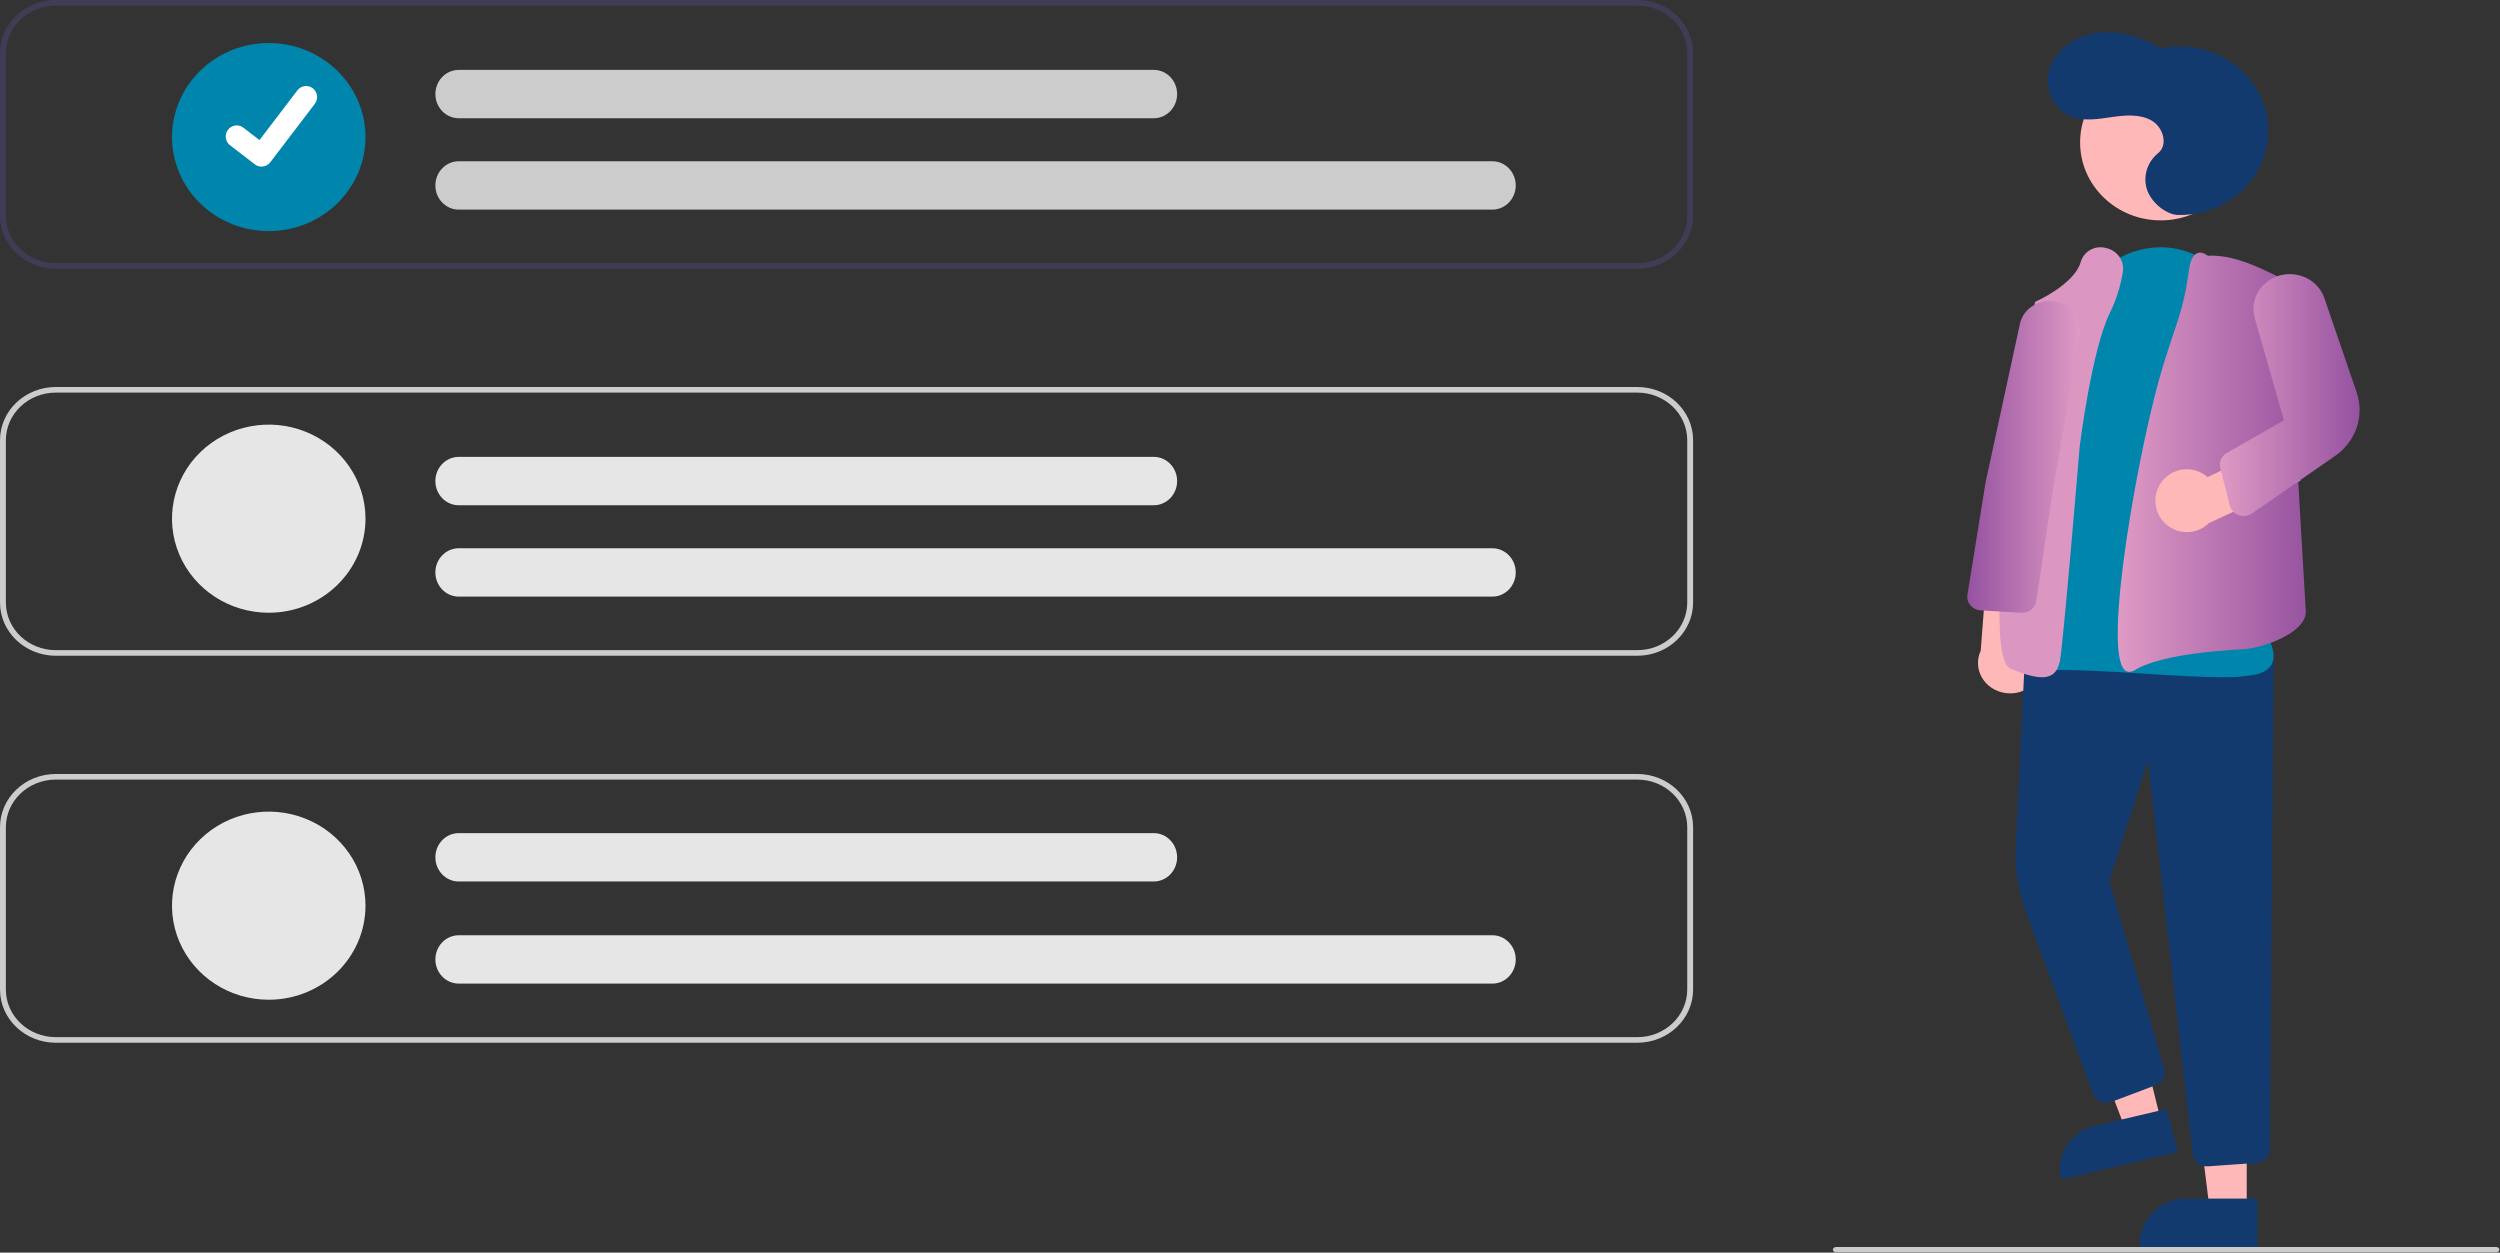 <?xml version="1.0" encoding="UTF-8" standalone="no"?><!DOCTYPE svg PUBLIC "-//W3C//DTD SVG 1.1//EN" "http://www.w3.org/Graphics/SVG/1.1/DTD/svg11.dtd"><svg width="100%" height="100%" viewBox="0 0 1938 971" version="1.1" xmlns="http://www.w3.org/2000/svg" xmlns:xlink="http://www.w3.org/1999/xlink" xml:space="preserve" xmlns:serif="http://www.serif.com/" style="fill-rule:evenodd;clip-rule:evenodd;stroke-linejoin:round;stroke-miterlimit:2;"><rect x="0" y="0" width="1938" height="971" fill="#333333" stroke="none"/><path d="M1578.17,528.204c4.483,-5.487 6.158,-12.562 4.575,-19.329c-1.583,-6.762 -6.267,-12.517 -12.783,-15.713l4.908,-53.287l-33.625,-10.708l-5.808,75.341c-5.084,10.917 -0.7,23.696 10.2,29.742c10.9,6.046 24.879,3.45 32.533,-6.046Z" style="fill:#ffb8b8;fill-rule:nonzero;"/><path d="M1741.66,941.667l-28.233,-0.005l-13.425,-108.329l41.667,0.005l-0.009,108.329Z" style="fill:#ffb8b8;fill-rule:nonzero;"/><path d="M1693.75,929.167l56.25,-0l0,37.5l-91.667,-0c0,-9.946 3.734,-19.484 10.375,-26.517c6.642,-7.033 15.65,-10.983 25.042,-10.983Z" style="fill:#123a6f;fill-rule:nonzero;"/><path d="M1675,868.263l-27.504,6.737l-39.163,-102.554l40.596,-9.946l26.071,105.763Z" style="fill:#ffb8b8;fill-rule:nonzero;"/><path d="M1624.19,872.667l55.462,-13.046l8.579,33.425l-90.379,21.258c-2.275,-8.866 -0.779,-18.233 4.163,-26.041c4.937,-7.809 12.916,-13.417 22.175,-15.596Z" style="fill:#123a6f;fill-rule:nonzero;"/><path d="M1710.93,904.167c-5.7,0.012 -10.479,-4.059 -11.062,-9.413l-34.68,-305.287l-30.174,93.354l42.737,145.808c1.525,5.175 -1.325,10.604 -6.604,12.596l-33.979,12.842c-2.825,1.071 -5.992,1 -8.763,-0.192c-2.771,-1.196 -4.904,-3.404 -5.908,-6.125l-52.379,-142.012c-5.734,-15.505 -8.271,-31.905 -7.475,-48.313l7.312,-153.258l192.546,7.704l-3.004,379.175c-0.075,5.471 -4.546,9.987 -10.313,10.429l-37.391,2.663c-0.292,0.02 -0.58,0.029 -0.863,0.029Z" style="fill:#123a6f;fill-rule:nonzero;"/><ellipse cx="1675" cy="110.417" rx="62.5" ry="60.417" style="fill:#ffb8b8;"/><path d="M1721.98,524.95c-16.546,0 -37.108,-1.3 -58.375,-2.642c-29.063,-1.837 -59.112,-3.733 -81.546,-2.487c-6.162,0.587 -12.196,-1.938 -15.946,-6.663c-23.125,-28.412 12.546,-139.218 14.075,-143.921l29.029,-123.9l1.246,0.269l-1.246,-0.269c6.384,-27.25 26.788,-47.352 53.246,-52.46c24.767,-4.773 48.721,4.741 64.084,25.471c0.816,1.1 1.629,2.228 2.441,3.385c50.025,71.09 21.729,247.7 19.834,259.1c2.641,3.038 16.933,20.209 13.004,32.138c-1.596,4.854 -5.938,8.162 -12.9,9.829c-8.871,1.688 -17.909,2.408 -26.946,2.15Z" style="fill:#0085ad;fill-rule:nonzero;"/><path d="M1582.9,524.992c-5.642,-0 -13.25,-2.038 -23.508,-6.225c-4.409,-1.796 -17.83,-7.271 -1.538,-146.804c8,-68.542 19.463,-136.606 19.575,-137.285l0.113,-0.656l0.616,-0.274c0.296,-0.131 29.567,-13.284 34.659,-30.185c0.175,-0.585 0.37,-1.152 0.591,-1.701c2.909,-7.807 11.579,-11.979 19.659,-9.464c8.529,1.997 14.008,10.138 12.529,18.608c-1.771,11.024 -5.179,21.734 -10.117,31.789c-13.775,27.86 -23.104,101.714 -23.2,102.457c-0.525,6.307 -13.025,155.752 -15.433,167.094c-0.842,3.958 -2.392,8.808 -6.934,11.158c-2.175,1.054 -4.587,1.563 -7.012,1.488Z" style="fill:#db96c2;fill-rule:nonzero;"/><path d="M1650.73,520.833c-1.158,0 -2.283,-0.375 -3.196,-1.058c-18.641,-13.679 11.53,-179.492 29.425,-236.7c3.584,-11.455 6.775,-21.266 9.488,-29.162c4.937,-14.165 8.387,-28.776 10.291,-43.61c0.984,-8.035 3.125,-12.625 6.546,-14.032c2.375,-0.979 5.175,-0.315 8.309,1.977c16.529,-0.788 32.591,5.734 47.479,12.907l13.396,6.453l15.033,256.959c-0.425,16.4 -33.908,27.979 -48.517,28.716c-23.454,1.188 -65.562,4.875 -84.116,16.213c-1.217,0.821 -2.654,1.283 -4.138,1.337Z" style="fill:url(#_Linear1);fill-rule:nonzero;"/><path d="M1567.45,475c-0.229,0 -0.458,-0.004 -0.687,-0.021l-31.23,-1.796c-3.141,-0.179 -6.058,-1.583 -8.037,-3.87c-1.979,-2.288 -2.842,-5.25 -2.371,-8.159l14.133,-87.463l26.6,-122.713c1.325,-6.113 5.363,-11.415 11.113,-14.586c5.75,-3.172 12.667,-3.916 19.037,-2.048c11.125,3.316 18.005,13.712 16.209,24.493l-21.134,122.959l-12.512,84.162c-0.796,5.171 -5.525,9.021 -11.121,9.042Z" style="fill:url(#_Linear2);fill-rule:nonzero;"/><path d="M1674.53,375.292c3.759,-6.103 10.038,-10.231 17.142,-11.274c7.104,-1.042 14.308,1.107 19.671,5.871l49.933,-24.056l22.058,26.7l-70.991,32.983c-8.817,8.645 -22.721,9.349 -32.367,1.638c-9.646,-7.711 -11.987,-21.399 -5.446,-31.862Z" style="fill:#ffb8b8;fill-rule:nonzero;"/><path d="M1739.28,400c-5.125,-0 -9.583,-3.358 -10.779,-8.121l-7.346,-29.183c-1.15,-4.506 0.913,-9.202 5.083,-11.571l44.292,-25.341l-22.642,-79.247c-1.595,-5.633 -1.245,-11.609 0.996,-17.037c4.375,-10.544 15.192,-17.335 27.054,-16.987c11.859,0.348 22.221,7.761 25.913,18.541l24.996,72.963c6.304,18.252 -0.509,38.303 -16.825,49.533l-64.25,44.438c-1.888,1.307 -4.159,2.012 -6.492,2.012Z" style="fill:url(#_Linear3);fill-rule:nonzero;"/><path d="M1688.4,166.651c26.354,0.544 50.688,-13.397 62.575,-35.842c11.884,-22.446 9.208,-49.409 -6.883,-69.325c-16.092,-19.916 -42.742,-29.248 -68.517,-23.993c-14.108,-8.173 -30.508,-13.672 -46.95,-12.274c-16.441,1.399 -32.7,10.712 -38.846,25.326c-6.145,14.615 0.459,33.88 15.742,39.819c9.8,3.808 20.867,1.961 31.325,0.426c10.458,-1.536 21.867,-2.538 30.971,2.611c9.1,5.149 13.192,18.955 5.042,25.392c-8.846,7.264 -12.059,18.996 -8.055,29.459c4.096,10.109 15.275,18.23 23.596,18.401Z" style="fill:#123a6f;fill-rule:nonzero;"/><path d="M43.219,0l1226.06,0c23.863,0.021 43.2,18.469 43.221,41.233l0,125.868c-0.021,22.763 -19.358,41.212 -43.221,41.232l-1226.06,0c-23.86,-0.02 -43.197,-18.469 -43.219,-41.232l-0,-125.868c0.022,-22.764 19.359,-41.212 43.219,-41.233Zm1226.06,203.993c21.346,-0.029 38.642,-16.529 38.671,-36.892l0,-125.868c-0.029,-20.363 -17.325,-36.864 -38.671,-36.893l-1226.06,0c-21.344,0.029 -38.639,16.53 -38.67,36.893l0,125.868c0.031,20.363 17.326,36.863 38.67,36.892l1226.06,-0Z" style="fill:#3f3d56;"/><path d="M43.219,508.333l1226.06,0c23.859,-0.025 43.192,-18.471 43.221,-41.233l0,-125.868c-0.029,-22.761 -19.362,-41.206 -43.221,-41.232l-1226.06,0c-23.858,0.026 -43.192,18.471 -43.219,41.233l-0,125.867c0.027,22.762 19.361,41.208 43.219,41.233Zm-38.67,-167.101c0.024,-20.365 17.323,-36.869 38.67,-36.892l1226.06,0c21.35,0.023 38.646,16.527 38.671,36.892l0,125.868c-0.025,20.367 -17.321,36.871 -38.671,36.892l-1226.06,-0c-21.347,-0.021 -38.646,-16.525 -38.67,-36.892l0,-125.868Z" style="fill:#ccc;"/><path d="M43.219,808.333l1226.06,0c23.859,-0.025 43.192,-18.47 43.221,-41.233l0,-125.867c-0.029,-22.762 -19.362,-41.208 -43.221,-41.233l-1226.06,0c-23.858,0.025 -43.192,18.471 -43.219,41.233l-0,125.867c0.027,22.763 19.361,41.208 43.219,41.233Zm-38.67,-167.1c0.024,-20.366 17.323,-36.87 38.67,-36.891l1226.06,-0c21.35,0.021 38.646,16.525 38.671,36.891l0,125.867c-0.025,20.367 -17.321,36.871 -38.671,36.892l-1226.06,-0c-21.347,-0.021 -38.646,-16.525 -38.67,-36.892l0,-125.867Z" style="fill:#ccc;"/><path d="M208.335,179.167c-30.334,0 -57.682,-17.765 -69.29,-45.012c-11.609,-27.247 -5.192,-58.609 16.257,-79.463c21.45,-20.854 53.708,-27.092 81.733,-15.806c28.025,11.286 46.298,37.874 46.298,67.365c-0.047,40.251 -33.597,72.87 -74.998,72.916Z" style="fill:#0085ad;fill-rule:nonzero;"/><path d="M1156.84,162.5l-801.185,0c-10.028,0 -18.157,-8.395 -18.157,-18.75c-0,-10.355 8.129,-18.75 18.157,-18.75l801.185,0c10.029,0 18.158,8.395 18.158,18.75c0,10.355 -8.129,18.75 -18.158,18.75Z" style="fill:#ccc;fill-rule:nonzero;"/><path d="M894.392,91.667l-538.761,-0c-6.475,0.008 -12.461,-3.564 -15.701,-9.369c-3.24,-5.804 -3.24,-12.958 0,-18.763c3.24,-5.804 9.226,-9.376 15.701,-9.368l538.761,-0c10,-0 18.108,8.394 18.108,18.75c0,10.355 -8.108,18.75 -18.108,18.75Z" style="fill:#ccc;fill-rule:nonzero;"/><path d="M208.335,475c-30.335,0 -57.682,-17.767 -69.29,-45.012c-11.609,-27.247 -5.192,-58.609 16.257,-79.463c21.45,-20.854 53.708,-27.092 81.734,-15.806c28.025,11.286 46.298,37.874 46.297,67.366c-0.047,40.253 -33.598,72.869 -74.998,72.915Z" style="fill:#e6e6e6;fill-rule:nonzero;"/><path d="M1156.84,462.5l-801.185,0c-10.028,0 -18.157,-8.396 -18.157,-18.75c-0,-10.354 8.129,-18.75 18.157,-18.75l801.185,0c10.029,0 18.158,8.396 18.158,18.75c0,10.354 -8.129,18.75 -18.158,18.75Z" style="fill:#e6e6e6;fill-rule:nonzero;"/><path d="M894.392,391.667l-538.782,-0c-10.002,-0 -18.11,-8.395 -18.11,-18.75c0,-10.356 8.108,-18.75 18.11,-18.75l538.782,-0c10,-0 18.108,8.394 18.108,18.75c0,10.355 -8.108,18.75 -18.108,18.75Z" style="fill:#e6e6e6;fill-rule:nonzero;"/><path d="M208.335,775c-30.334,0 -57.682,-17.767 -69.29,-45.012c-11.609,-27.246 -5.192,-58.609 16.257,-79.463c21.45,-20.854 53.708,-27.092 81.733,-15.804c28.025,11.283 46.298,37.871 46.298,67.362c-0.047,40.255 -33.597,72.871 -74.998,72.917Z" style="fill:#e6e6e6;fill-rule:nonzero;"/><path d="M1156.86,762.5l-801.184,0c-6.492,0.008 -12.494,-3.562 -15.743,-9.367c-3.248,-5.808 -3.248,-12.958 0,-18.766c3.249,-5.805 9.251,-9.375 15.743,-9.367l801.183,-0c10.021,0.012 18.138,8.404 18.138,18.75c0,10.346 -8.117,18.737 -18.138,18.75Z" style="fill:#e6e6e6;fill-rule:nonzero;"/><path d="M894.392,683.333l-538.782,0c-10.002,0 -18.11,-8.395 -18.11,-18.75c0,-10.354 8.108,-18.75 18.11,-18.75l538.782,0c10,0 18.108,8.396 18.108,18.75c0,10.355 -8.108,18.75 -18.108,18.75Z" style="fill:#e6e6e6;fill-rule:nonzero;"/><path d="M202.726,129.167c-1.838,0.003 -3.626,-0.595 -5.096,-1.704l-0.092,-0.069l-19.195,-14.774c-2.42,-1.865 -3.667,-4.888 -3.27,-7.929c0.396,-3.041 2.375,-5.638 5.191,-6.813c2.816,-1.174 6.041,-0.748 8.459,1.12l12.433,9.592l29.38,-38.564c1.376,-1.806 3.409,-2.988 5.65,-3.286c2.242,-0.298 4.51,0.313 6.305,1.698l0.002,0.001l-0.182,0.255l0.187,-0.255c3.733,2.887 4.439,8.269 1.577,12.031l-34.557,45.34c-1.62,2.117 -4.128,3.354 -6.785,3.346l-0.007,0.011Z" style="fill:#fff;fill-rule:nonzero;"/><path d="M1934.92,970.833l-511.5,0c-1.425,0 -2.584,-0.933 -2.584,-2.083c0,-1.15 1.159,-2.083 2.584,-2.083l511.5,-0c1.425,-0 2.583,0.933 2.583,2.083c0,1.15 -1.158,2.083 -2.583,2.083Z" style="fill:#ccc;fill-rule:nonzero;"/><defs><linearGradient id="_Linear1" x1="0" y1="0" x2="1" y2="0" gradientUnits="userSpaceOnUse" gradientTransform="matrix(145.833,0,0,325,1641.67,358.333)"><stop offset="0" style="stop-color:#df9ac4;stop-opacity:1"/><stop offset="1" style="stop-color:#9754a0;stop-opacity:1"/></linearGradient><linearGradient id="_Linear2" x1="0" y1="0" x2="1" y2="0" gradientUnits="userSpaceOnUse" gradientTransform="matrix(87.501,0,0,241.667,1525,354.167)"><stop offset="0" style="stop-color:#9552a0;stop-opacity:1"/><stop offset="1" style="stop-color:#df9ac4;stop-opacity:1"/></linearGradient><linearGradient id="_Linear3" x1="0" y1="0" x2="1" y2="0" gradientUnits="userSpaceOnUse" gradientTransform="matrix(108.332,0,0,187.5,1720.83,306.25)"><stop offset="0" style="stop-color:#df9ac4;stop-opacity:1"/><stop offset="1" style="stop-color:#9552a0;stop-opacity:1"/></linearGradient></defs></svg>